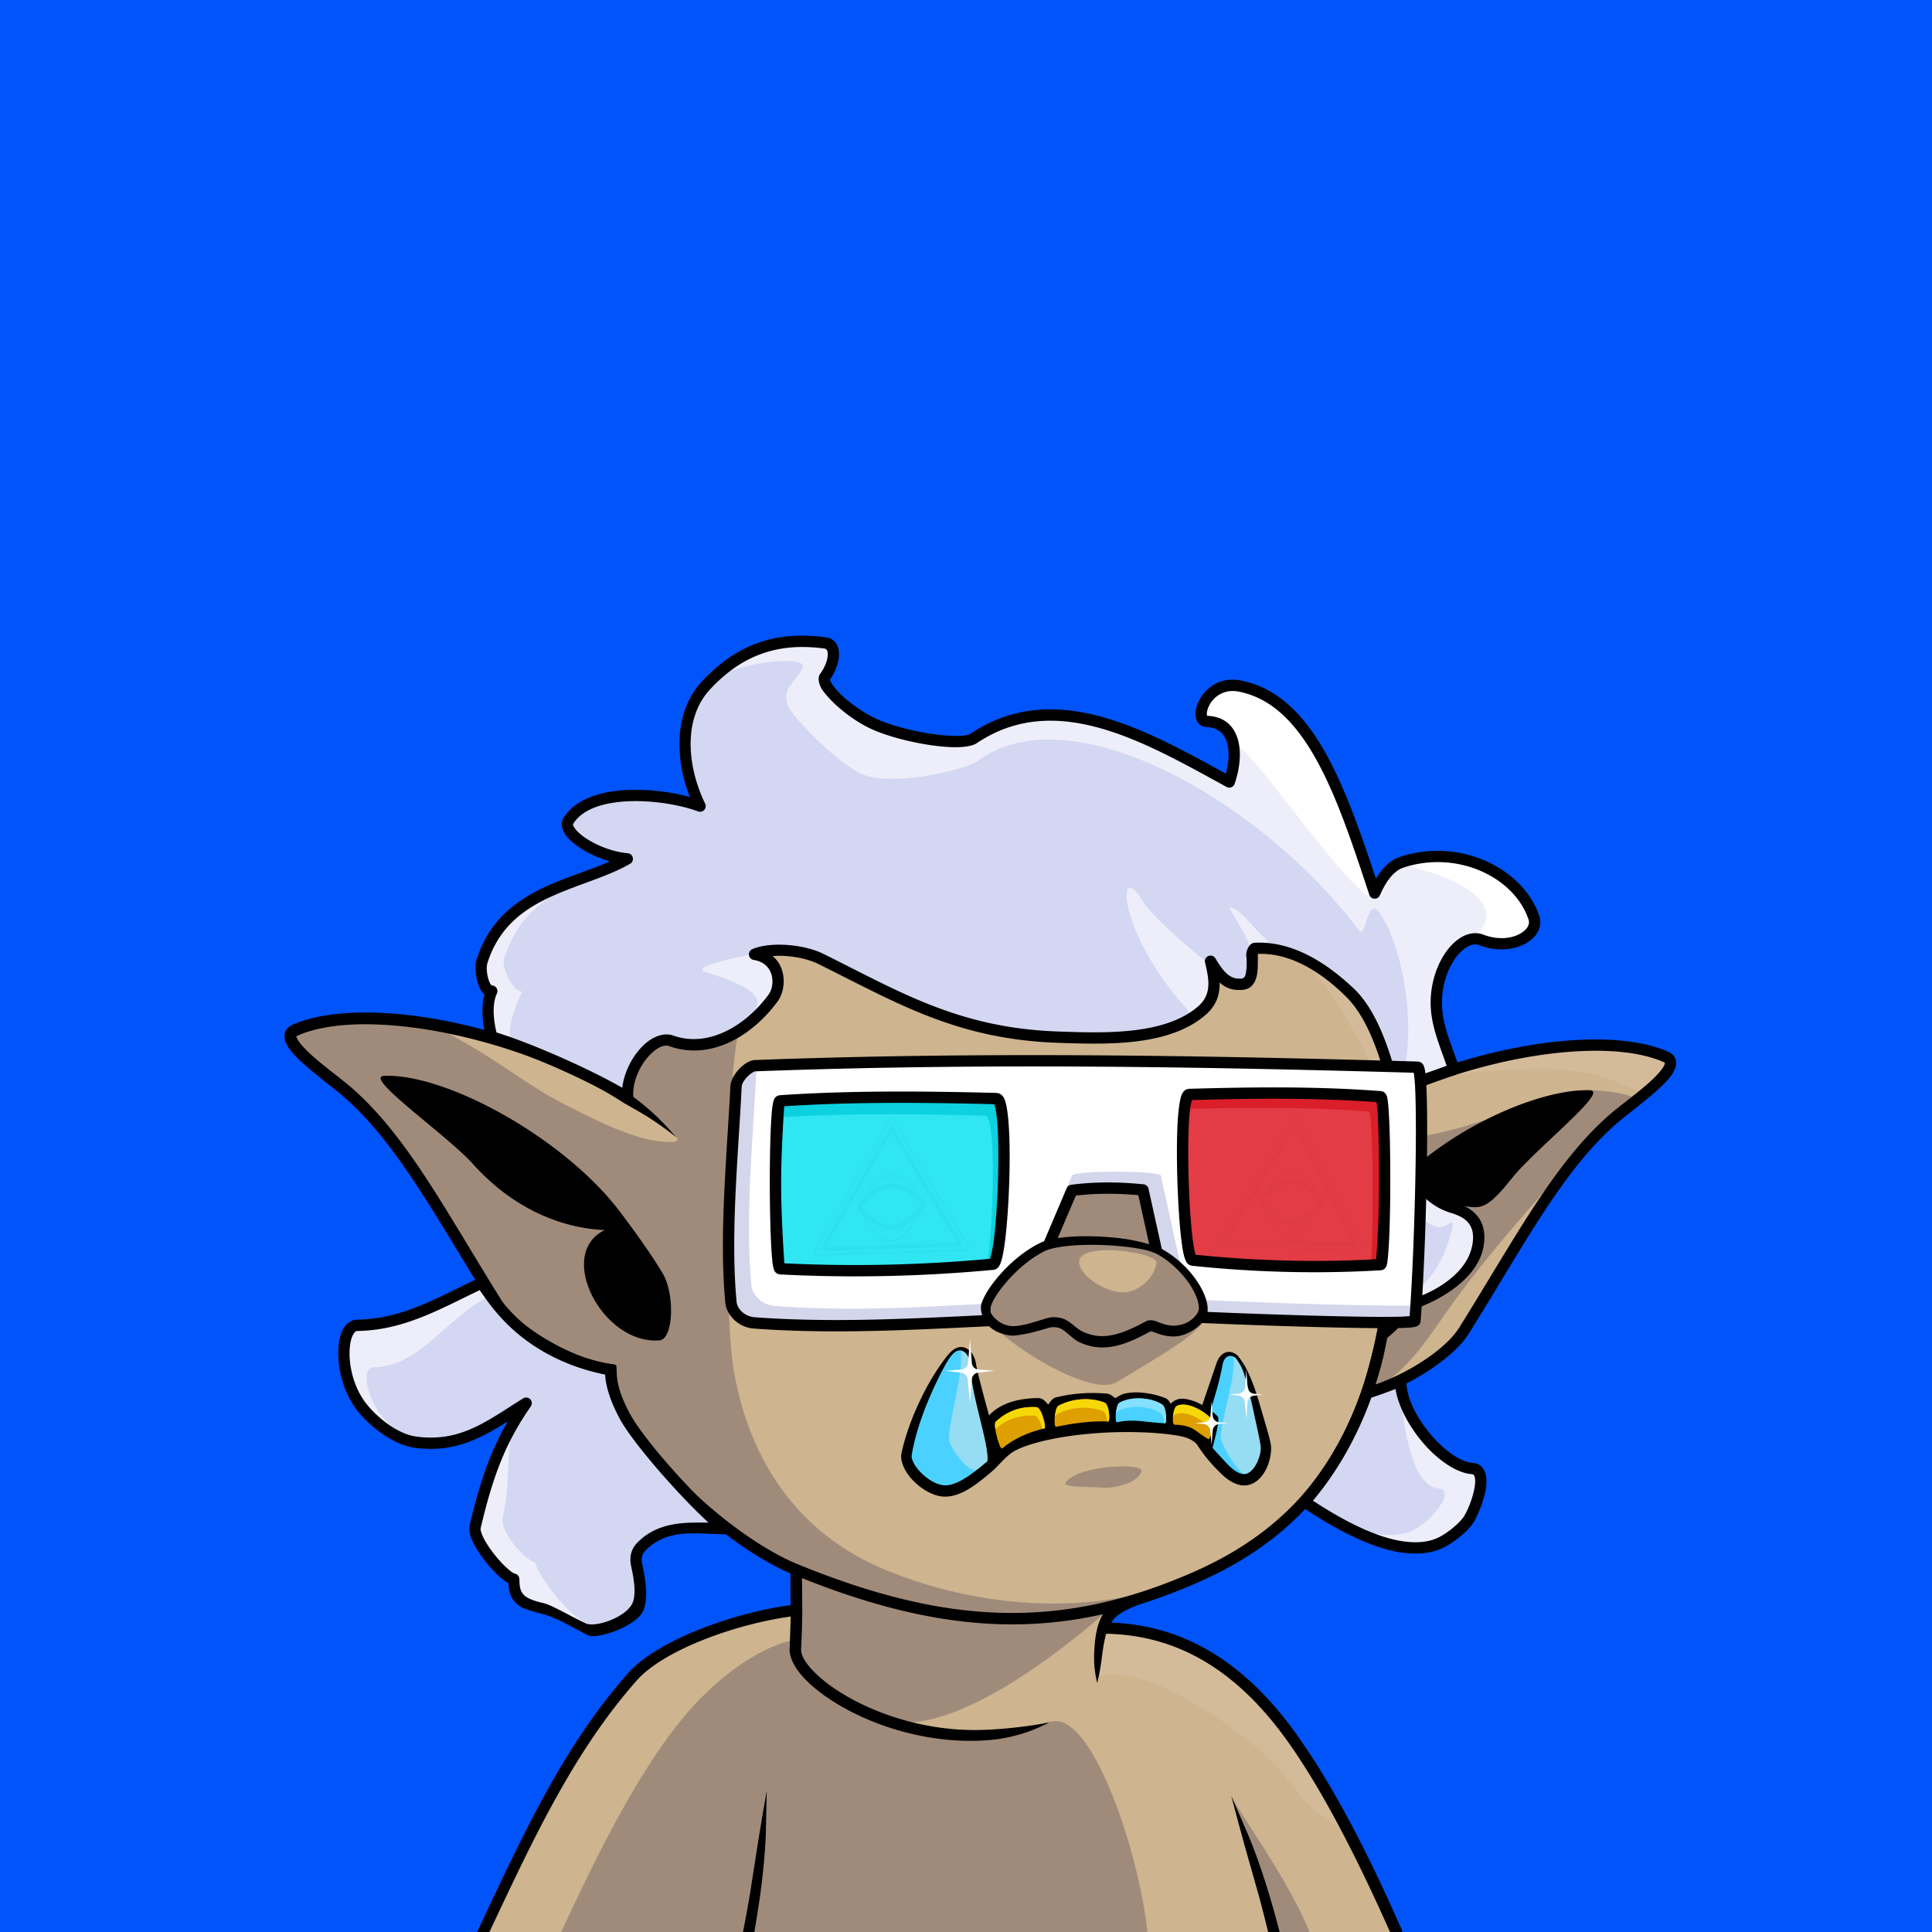 <svg xmlns="http://www.w3.org/2000/svg" viewBox="0 0 2048 2048"><rect width="100%" height="100%" fill="#0054fa"/><g><path d="M664.25 1163.954l.12-8.52c.8-178.728 128.36-299.391 281.77-312.65 261.879-22.635 506.601 68.68 531.1 307.08l.76 8c103.833-46.91 227.811-63.93 287.686-37.61 22.147 9.74-33.629 47.01-54.284 64.78-58.889 50.65-100.057 130.4-159.538 225.58-16.432 26.29-64.94 55.98-103.185 66.12-33.983 99.12-96.476 158.29-182.401 195.73-20.435 8.9-40.483 16.44-60.333 22.6-21.982 8.47-33.677 16.19-35.954 30.73 65.587.63 135.027 26.53 198.6 114.89 41.749 58.02 79.428 133.63 111.807 207.32H512.26c51.49-109.62 90.59-193.75 158.05-270.42 30.35-34.5 112.98-63.8 173.85-70.81l-.28-42.88c-77.35-31.62-192.24-139.97-195.96-206.06-.07-1.24-.07-3.25 0-5.95-39.29-3.74-101.98-39.04-121.07-69.58-59.48-95.17-100.65-174.92-159.54-225.57-20.65-17.77-76.43-55.04-54.28-64.78 72.79-32 240.32.05 351.22 72z" fill="#ceb48f"/><path d="M1339.601 919.447c134.666 83.519 147.647 264.478 138.178 252.824-17.558-21.602-69.783-172.432-182.619-221.684-73.261-31.98-140.617-53.551-132.157-96.243 1.407-7.073 108.658 22.968 176.598 65.104zm171.389 225.152c92.045-35.298 204.328-53.607 259.807-22.537 8.18 4.581-14.491 36.79-29.671 34.271-31.586-5.244-53.031-42.345-230.136-11.735zm-340.171 581.63c1.645-7.552 85.513 1.804 146.382 57.832 69.208 63.692 116.474 160.354 109.435 156.547-62.753-33.993-46.047-52.918-112.495-102.58-122.765-91.764-152.599-52.399-151.085-64.312.635-5.006 4.221-31.282 7.763-47.487z" fill="#fff" fill-opacity=".1"/><path d="M716.59 1205.4c-7.392-8.79-15.342-17.33-24.25-25.47-6.429-5.88-13.231-11.49-20.441-16.84l-1.608-1.18.081-6.45c.784-175.291 125.818-293.694 276.28-306.699 74.288-6.421 147.238-3.646 214.048 9.158-46.71-7.553-95.59-9.226-144.43-5.007-135.032 11.664-225.18 116.514-239.482 285.818-5.233 61.94-9.551 253.77 1.276 315.37 11.095 63.12 44.916 157.73 151.538 206.06 53.529 24.26 155.348 53.39 263.398 32.48-.36.1-15.6 11.34-15.45 11.31 0 0-149.41 138.84-235.221 120.5 51.737 16.44 115.461 21.24 170.521 1.08 43.97-16.11 95.76 141.88 103.36 222.47H594.838c27.912-59.41 72.782-156.39 125.001-221.88 44.124-55.33 95.768-84.42 123.644-87.63-.026-.09-.034-63.24-.055-81.28-45.307-19.37-102.749-64.46-142.634-111.29-26.535-31.16-45.451-62.96-46.883-88.42l-.432-9.33c-.01-1.99-4.887-2.25-4.985-2.26h-.011c-18.557-1.79-42.488-10.98-64.275-23.26-22.529-12.7-42.835-28.67-52.146-43.6-39.189-62.82-70.441-118.93-104.044-164.44-17.717-23.99-36.1-45.06-56.574-62.69-10.3-8.86-29.381-22.6-43.081-35.32-3.766-3.5-7.109-6.91-9.682-10.11-1.731-2.15-3.1-4.16-3.887-6.02a7.68 7.68 0 0 1-.423-1.25c-.053-.23-.239-.43-.129-.6.243-.39.75-.57 1.346-.83 35.917-15.82 95.36-15.34 159.448-2.25 49.412 25.83 82.14 53.67 119.802 73.2 45.949 23.82 85.53 42.72 117.572 41.82 1.94-.06 4.621-.44 5.676-2.13.543-.87-1.495-3.03-1.496-3.03zm627.69 842.6c-3.15-13.2-6.34-25.6-9.72-38.08l-8.96-31.63-6.01-21.13-7.23-26.56-7.06-26.68c7.08 16.07 61.11 89.31 82.79 144.08h-43.81zm345.47-845.52c-54.99 64.46-110.62 122.25-161 194.9-21.98 31.69-46.91 66.71-78.59 76.73 17.41-67.03 32.04-203.75 31.87-273.34 17.25 21.55 169.61-44.7 200.43-45.15 15.99-.23 59.29 4.78 49.25 13.1l-41.96 33.76z" fill="#4c4157" fill-opacity=".35"/><path d="M1473.48 2048c-31.36-70.61-69.82-148.31-109.76-203.82-61.23-85.08-127.9-111.06-191.16-112.35-1.75 6.25-2.99 13.39-4.03 20.96l-1.27 9.63-1 6.46c-.37 2.2-.78 4.3-1.23 6.49-.63 2.99-1.33 5.75-1.98 8.7-.54-2.54-1.12-4.92-1.56-7.52-.65-3.79-1.14-7.5-1.43-11.33-.29-3.85-.28-7.65-.21-11.4.1-6.04.61-11.84 1.34-17.25 1.19-8.94 3.33-16.76 6.44-22.7.51-.97 1.05-1.88 1.62-2.75-100.32 22.51-198.598 9.82-319.09-38.22l.313 34.25c-.105 12.79-.504 25.53-1.236 41.16-.295 6.31 4.324 13.83 11.93 22.01 18.966 20.4 56.914 42.72 103.326 54.73 16.688 4.32 34.469 7.27 52.877 8.4 11.69.71 23.61.55 35.71-.2 5.91-.36 11.84-.85 17.84-1.45 5.95-.6 11.88-1.26 17.92-2.1 7.99-1.12 15.91-2.32 24.01-4.17-6.74 3.46-13.33 6.58-20.23 9.18-4.7 1.77-9.42 3.21-14.18 4.52-4.84 1.33-9.67 2.45-14.54 3.34-3.28.6-6.57 1.06-9.86 1.43-12.58 1.43-25.07 1.63-37.29 1.08-19.229-.88-37.816-3.91-55.253-8.34-49.182-12.5-89.212-36.5-109.288-58.09-10.457-11.25-15.564-22.24-15.145-30.92l1.188-34.16c-58.719 8.08-134.861 35.49-163.445 67.98-65.324 74.25-106.729 161.58-155.993 266.45h-12.972c51.774-110.2 92.14-197.3 159.955-274.38 30.174-34.29 110.673-63.91 172.324-72.14l-.216-33.59c-46.569-20.16-105.394-66.22-146.247-114.19-28.554-33.53-48.187-68.13-49.728-95.53-.017-.29-.03-.63-.04-1-19.037-2.93-42.322-11.96-63.642-23.92-24.563-13.77-46.446-31.45-56.617-47.68-32.852-52.48-60.121-100.25-87.863-141.03-22.174-32.6-44.621-60.69-70.596-83-14.586-12.54-46.173-34.73-56.936-50.45-3.947-5.76-5.309-11.12-4.392-15.31.842-3.86 3.342-7.34 8.615-9.66 47.079-20.66 133.03-15.67 218.378 10.04 36.991 11.15 74.084 25.77 107.43 44.28 7.556 4.08 14.942 8.32 22.121 12.73 1.868-180.935 131.512-302.905 287.231-316.364 265.331-22.933 512.591 70.755 537.561 312.204 60.98-26.46 128.04-42.78 184.9-46.39 40.2-2.55 75.37 1.31 100.02 12.15 4.61 2.02 7.04 4.99 8.09 8.25 1.36 4.18.31 9.58-3.54 15.45-10.33 15.76-42.56 38.4-57.34 51.11-58.5 50.32-99.27 129.66-158.36 224.21-16.57 26.52-64.49 56.61-103.57 67.87-34.79 99.22-98.12 158.58-184.71 196.3-20.64 9-40.88 16.61-60.93 22.84-8.16 3.16-14.83 6.19-20.01 9.57-4.35 2.84-7.56 5.91-9.58 9.63 64.74 2.66 132.85 30.37 195.31 117.18 41.97 58.33 79.88 134.32 112.43 208.41a5.95 5.95 0 0 1 .5 2.41h-12.91zm-1.46-889.61l-.75-7.91c-24.17-235.178-266.28-324.047-524.618-301.719-150.462 13.005-275.496 131.408-276.28 306.699l-.081 6.45 1.608 1.18c7.21 5.35 14.012 10.96 20.441 16.84 8.908 8.14 16.858 16.68 24.251 25.47-8.794-7.2-18.26-13.79-28.23-20.36-7.111-4.69-26.405-15.42-27.379-16.05-9.849-6.39-20.15-12.46-30.794-18.2-32.965-17.26-68.812-31.95-104.928-42.66-82.063-24.34-164.486-30.24-209.672-10.34-.596.26-1.103.44-1.346.83-.11.17.076.37.129.6a7.68 7.68 0 0 0 .423 1.25c.787 1.86 2.156 3.87 3.887 6.02 2.573 3.2 5.916 6.61 9.682 10.11 13.7 12.72 32.781 26.46 43.081 35.32 20.474 17.63 38.857 38.7 56.574 62.69 33.603 45.51 64.855 101.62 104.044 164.44 9.311 14.93 29.617 30.9 52.146 43.6 21.787 12.28 45.718 21.47 64.275 23.26h.011c.098.01 4.975.27 4.985 2.26.009 1.9.386 8.51.432 9.33 1.432 25.46 20.348 57.26 46.883 88.42 40.688 47.78 99.648 93.74 145.356 112.42 160.39 65.58 280.22 68.54 417.73 8.62 122.31-53.29 196.03-151.54 206.8-348.45 2.87-52.35 6-106.92 1.34-160.12zm-1064.783-17.94c66-2.67 191.943 66.49 250.961 145.34 14.558 19.45 30.905 41.84 44.229 63.95 12.896 21.4 11.905 69.97-3.528 71.12-60.576 4.53-110.059-92.04-57.849-116.91-48.187-2.24-98.222-24.04-139.601-69.96-28.326-31.44-117.065-92.62-94.212-93.54zm1063.353 277.7c-3.52 17.46-7.71 33.93-12.56 49.47 34.72-11.89 74.42-37.28 88.74-60.19 59.87-95.79 101.44-175.97 160.72-226.94 14.13-12.17 45.24-33.52 55.12-48.59.77-1.19 1.4-2.3 1.8-3.37.26-.68.54-1.27.37-1.81-.17-.51-.8-.66-1.51-.97-23.26-10.22-56.49-13.56-94.43-11.15-56.76 3.6-123.89 20.18-184.51 47 2.33 29.25 2.42 58.87 1.56 88.29 59.15-58.63 150.93-96.37 199.72-94.13 20.18.93-58.17 62.1-83.18 93.54-36.53 45.92-34.73 25.5-77.28 27.74 35.01 18.89-8.28 103.49-54.56 141.11zM787.582 2048c2.866-14.28 5.304-27.7 7.576-41.28l5.053-32.49 3.362-21.7 4.51-27.16 4.718-27.18-1.028 47.31c-.515 11.17-1.291 21.54-2.234 31.47-2.35 24.76-5.708 46.68-9.915 71.03h-12.042zm556.698 0c-3.15-13.2-6.34-25.6-9.72-38.08l-8.96-31.63-6.01-21.13-7.23-26.56-7.06-26.68 18.81 43.43c4.2 10.37 7.82 20.11 11.1 29.53 8.48 24.28 14.7 46.24 21.28 71.12h-12.21z"/></g><g><path d="M1478.28 1155.77c6.12 74.06 24.85 113.01 61.66 124.28 15.3 4.69 31.21 13.74 26.82 40.05-6.09 36.52-77.64 71.43-96.79 63.86-1.86 11.17-5.97 37.21-8.54 48.55 17.88-85.65 21.69-179.52 16.85-276.74zm0 0c-19.04-77.13-64.18-154.78-148.14-150.44-8.21.43 5.21 37.06-14.09 38.03-11.66.58-20.37-3.11-32.81-24.41 5.13 21.17 7.06 38.39-9.52 52.61-37.42 32.1-103.04 29.54-151.86 27.88-106.8-3.62-169.92-42.46-251.63-82.9-19.867-9.83-53.039-12.4-70.36-4.9 27.607 4.34 29.228 33.31 19.497 46.49-25.979 35.18-67.593 59.46-107.656 45.27-19.912-7.04-48.587 28.75-46.386 60.1-32.989-20.73-104.473-52.7-144.007-64.27-4.455-16.71-5.966-35.87-.025-48.62-7.99 1.95-13.539-21.32-10.288-31.63 24.327-77.197 104.734-80.028 153.94-108.548-32.761-2.758-70.636-27.58-62.229-40.627 24.124-37.443 105.129-28.177 139.347-15.303-21.138-43.85-23.294-96.331 6.487-128.12 32.55-34.745 71.142-52.45 126.341-44.801 11.848 1.642 11.084 20.046-.621 36.206-4.776 6.594 16.853 31.103 46.826 47.036 30.454 16.188 97.534 27.011 110.944 18.011 87.59-58.824 184.92-.937 271.05 46.082 10.45-30.636 6.49-62.934-23.45-64.134-15.63-.627-1.44-44.554 34.52-37.546 75.09 14.638 108.16 113.344 143.06 219.423 5.01-11.335 14.47-27.996 28.69-32.683 60.08-19.791 123.99 11.034 140.06 58.747 6.12 18.154-23.7 35.947-55.63 23.652-20.9-8.051-48 25.875-47.79 66.945.13 24.67 10.31 44.98 18.54 70.17l-62.81 22.28zm-28.6 323.38l35.12-14.67c.36 37.55 45.75 90.11 75.83 92.19 19.78 1.37 2.22 46.98-5.56 56.59-6.02 7.45-15.66 15.24-24.6 20.36-31.18 17.84-84.09 1.96-147.13-40.48 28.01-35.15 50.33-73.05 66.34-113.99zm11.75-46.64c-3.32 15.95-7.21 31.52-11.75 46.64 4.24-15.63 8.26-31.2 11.75-46.64zm-950.812-72.54c9.855 14.74 17.743 25.72 30.108 38.21 26.868 27.13 63.813 46.34 106.689 53.95-1.616 32.11 61.057 118.03 120.797 168.08-31.302-.63-66.18-7.88-90.886 17.17-7.624 7.73 4.514 51.38-4.587 65.82-15.804 25.09-52.673 21.93-59.314 19.67-26.83-9.13-52.468-20.4-59.227-25.3-9.522-6.91-9.072-15.56-9.669-23.6-11.384-2.44-44.135-41.61-40.825-55.59 12.375-52.25 25.422-90.03 54.04-130.95-38.527 23.79-67.952 47.99-117.225 41.33-22.249-3-45.55-22.5-57.094-37.26-25.368-32.44-23.423-86.35-4.629-86.61 49.819-.7 88.797-24.75 131.822-44.92z" fill="#edeefa"/><path d="M1419.12 840.701l37.74 111.696c-26.18-.997-147.32-186.013-149.03-160.097-2.04-15.431-10.64-26.786-28.12-27.515l-6.2-6.07c-1.89-11.946 12.89-36.888 40.65-31.479 48.65 9.484 79.66 54.259 104.96 113.465zm144.08 154.497c-.67-.515-1.33-1.041-1.99-1.578 40.03-30.085-8.1-64.688-80.15-77.502 1.55-.863 3.17-1.586 4.85-2.142 60.08-19.791 123.99 11.034 140.06 58.747 6.12 18.154-23.7 35.947-55.63 23.652-2.32-.893-4.71-1.27-7.14-1.177z" fill="#fff"/><path d="M1478.28 1155.77c6.12 74.06 7.73 133.75 44.65 144.64 11.22 3.31 21.73-16.71 14.79 8.42-18.99 68.76-67.62 74.34-67.75 75.13-1.86 11.17-5.97 37.21-8.54 48.55 17.88-85.65 21.69-179.52 16.85-276.74zm0 0c-16.51-66.85-49.83-134.35-113.87-144.74-19.82-3.21-47.59-49.559-60.57-49.15-3.53.111 27.18 38.23 23.39 58.37-1.93 10.24-.18 22.56-11.18 23.11-11.66.58-92.4-66.889-104.85-88.19-27.48-47.046-28.14 31.099 46.86 114.41 21.41 23.78-119.75 30.42-136.2 29.86-106.8-3.62-169.92-42.46-251.63-82.9-13.762-6.81-33.909-10.14-50.749-9.04-7.47.48-93.034 16.66-71.792 22.96 28.724 8.5 57.636 20.42 55.166 33.13-6.754 34.73-51.081 54-91.144 39.81-19.912-7.04-48.587 28.75-46.386 60.1-32.989-20.73-84.34-47.03-123.874-58.6-4.455-16.71 6.105-41.19 12.046-53.93-7.989 1.94-22.398-24.07-19.184-34.4 22.551-72.46 81.426-77.618 130.632-106.138-32.761-2.758-70.636-27.58-62.229-40.627 24.124-37.443 105.129-28.177 139.347-15.303-21.138-43.85-23.294-96.331 6.487-128.12 22.978-24.527 106.316-32.435 102.368-19.561-4.858 15.844-25.058 21.052-14.424 43.966 3.427 7.385 44.523 52.635 74.497 68.568 30.453 16.187 112.189-2.998 125.149-12.619 99.85-74.093 303.85 44.957 404.44 179.502 7.69 10.291 8.58-39.976 22.86-17.368 34.68 54.9 37.31 166.29 14.84 186.9zm-28.6 323.38l35.12-14.67c.36 37.55 10.27 111.33 40.35 113.41 19.78 1.37-10.7 39.91-33.21 46.77-9.17 2.79-45.56 10.92-108.6-31.52 28.01-35.15 50.33-73.05 66.34-113.99zm11.75-46.64c-3.32 15.95-7.21 31.52-11.75 46.64 4.24-15.63 8.26-31.2 11.75-46.64zm-942.636-58.46c8.676 21.21 84.553 77.01 128.621 78.08-1.616 32.11 61.057 118.03 120.797 168.08-31.302-.63-66.18-7.88-90.886 17.17-10.312 10.46 8.195 27.49 5.368 49.03-2.894 22.03-42.608 44.58-56.759 37.49-31.102-15.6-58.428-61.44-58.906-67.87-11.384-2.44-37.535-33.34-34.224-47.32 12.375-52.26-3.679-80.36 24.939-121.28-38.527 23.79-60.787 41.5-110.38 37.94-50.895-3.65-70.483-75.62-51.69-75.88 49.82-.69 80.095-55.26 123.12-75.44z" fill="#d4d7f2"/><path d="M879.736 720.454c.289.796 1.036 2.737 1.951 4.187 6.258 9.915 22.359 24.324 42.226 34.884 20.684 10.995 58.802 19.371 84.257 20.452 6.24.265 11.67.098 15.83-.642 2-.355 3.62-.763 4.69-1.482 45.41-30.492 93.32-30.917 141.06-17.443 44.16 12.464 88.18 36.937 129.75 59.701 3.12-11.784 3.87-23.4 1.24-32.66-2.72-9.567-9.46-16.198-21.34-16.674-8.19-.328-12.78-6.716-11.97-16.213 1.27-14.982 18.16-39.009 47.88-33.217 31.54 6.148 56.15 26.229 76.52 55.47 27.32 39.23 47.03 95.213 66.67 154.557 6.1-9.809 14.66-19.514 25.54-23.096 63.41-20.891 130.66 12.166 147.62 62.529 3.25 9.656-.64 19.427-9.8 26.399-11.59 8.824-32.19 13.044-53.67 4.764-6.39-2.455-13.31.87-19.58 6.96-11.37 11.08-20.18 31.56-20.06 54.36.12 24.04 10.22 43.79 18.24 68.34 1.01 3.09-.63 6.43-3.7 7.52l-58.43 20.72c3.1 33.84 8.95 59.91 18.32 78.94 9.21 18.71 21.84 30.34 38.72 35.5 10.58 3.24 21.22 8.58 27.1 18.65 3.98 6.81 5.93 15.84 3.88 28.12-7.91 47.41-83.17 74.33-97.91 70.69l-7.46 41.97-.02.1c-2.48 11.87-5.58 22.51-9.53 34.31 8.05-2.87 16.12-6.26 24.19-9.93 1.84-.77 4.48.16 6.15 1.25 1.67 1.1 2.68 2.96 2.7 4.95.21 21.22 15.99 47.36 34.45 65.43 11.88 11.63 24.86 20.08 35.8 20.84 11.29.78 15.84 10.7 14.38 24.36-1.66 15.53-10.64 35.74-15.69 41.98-6.45 7.97-16.73 16.33-26.29 21.8-13.54 7.75-30.82 9.86-51.1 6.39-28.66-4.91-64.3-22.31-102.98-48.36-1.39-.93-2.33-2.41-2.58-4.06-.26-1.66.13-3.39 1.23-4.65 29.77-34.16 49.76-71.08 64.61-111.71 6.28-17.2 10.77-37.37 12.95-45.25 15.52-56.02 21.14-186.17 16.73-274.54-9.16-36.76-22.12-76.96-45.2-99.89-20.76-20.62-54.79-47.11-93.67-45.57l-.18 13c-.12 12.72-3.76 24.5-16.91 25.16-8.42.42-15.71-.81-23.52-7.85.33 13.08-3.41 24.5-15.2 34.62-15.73 13.49-36.16 21.27-58.35 25.5-32.1 6.11-67.93 4.83-97.63 3.82-107.76-3.65-171.627-42.72-254.081-83.52-13.182-6.53-32.665-9.72-48.58-8.47 15.183 12.56 14.218 36.04 5.205 48.24-27.79 37.63-71.631 62.54-114.486 47.37-6.139-2.17-13.071 1.7-19.416 7.76-11.205 10.71-20.18 29.19-18.982 46.26a5.99 5.99 0 0 1-2.901 5.56c-1.937 1.16-4.363 1.14-6.276-.06-32.643-20.51-103.38-52.14-142.5-63.59-2.013-.59-3.572-2.18-4.113-4.21-4.16-15.61-5.684-33.19-1.905-46.6-1.379-1.11-2.665-2.6-3.803-4.47-4.909-8.03-7.211-24.03-4.53-32.54 12.752-40.458 40.079-61.543 70.788-76.137 23.343-11.094 48.682-18.279 70.42-27.99-18.749-5.307-36.396-15.607-44.773-25.309-6.598-7.64-7.809-15.338-4.045-21.179 10.52-16.328 30.748-24.928 53.879-27.968 26.989-3.548 57.843.303 79.748 6.212-16.917-43.348-15.733-91.986 12.872-122.519 33.891-36.176 74.073-54.606 131.544-46.642 7.523 1.042 12.077 6.118 13.363 13.745 1.375 8.153-1.64 20.053-9.342 31.071zm597.094 659.456c12.17 3.26 76.86-17.93 84.01-60.8 1.46-8.76.43-15.25-2.4-20.1-4.32-7.4-12.47-10.84-20.26-13.22-19.93-6.11-35.08-19.58-45.96-41.68-2.18-4.42-4.18-9.19-6.02-14.32.03 62.23.62 93.14-9.37 150.12zm-23.2 101.66c-13.79 38.29-34.32 76.5-61.86 109.21 34.81 22.82 66.56 38.15 92.61 42.61 17.09 2.92 31.7 1.55 43.11-4.98 8.33-4.76 17.31-11.99 22.92-18.93 4.28-5.29 11.68-22.53 13.09-35.7.32-3.04.34-5.83-.24-8.11-.41-1.63-1.24-2.89-3.04-3.01-13.12-.91-29.11-10.28-43.37-24.24-18.31-17.92-34.04-44.01-37.58-66.08-8.44 3.36-16.98 6.46-25.64 9.23zm-932.641-436.95c1.88-.09 3.723.7 4.944 2.19a6 6 0 0 1 .798 6.34c-5.064 10.86-3.905 26.82-.432 41.31 37.122 11.4 98.384 38.49 133.334 58.63 2.045-17.21 11.226-34.3 22.37-44.95 10.126-9.67 21.912-13.86 31.71-10.39 37.272 13.19 76.659-10.46 100.828-43.18 7.751-10.5 6.385-33.54-15.604-37-2.638-.42-4.684-2.53-5.02-5.18s1.119-5.2 3.57-6.26c18.559-8.029 54.117-5.5 75.404 5.03 80.967 40.07 143.349 78.7 249.169 82.29 28.89.98 63.74 2.33 94.98-3.62 20.03-3.82 38.57-10.63 52.77-22.82 14.65-12.57 12.13-27.93 7.6-46.64-.7-2.9.82-5.87 3.58-6.98a6 6 0 0 1 7.43 2.54c10.57 18.09 17.43 21.93 27.33 21.44 3.48-.18 4.42-3.02 4.97-6.11 1.01-5.67 1.01-12.6.41-17.76-.62-5.31 3.01-13.865 8.7-14.159 43.66-2.26 80.79 25.679 104.54 47.869 24.96 23.33 37.91 63.8 48.06 100.72l51.09-18.12c-8.01-23.34-16.85-43-16.97-66.46-.14-26.49 10.47-50.15 23.69-63.02 10.15-9.871 21.92-13.537 32.26-9.554 16.83 6.481 33.02 3.792 42.09-3.118 4.63-3.519 7.34-8.147 5.7-13.02-15.18-45.062-75.76-73.655-132.5-54.963-12.64 4.165-20.63 19.335-25.08 29.409-1 2.271-3.3 3.689-5.78 3.568a6.01 6.01 0 0 1-5.41-4.118c-20.74-63.036-40.72-123.487-69.54-164.859-18.42-26.456-40.43-44.987-68.97-50.549-17.81-3.473-29.21 8.098-32.65 18.101-.78 2.283-1.17 4.453-.97 6.26.07.586-.08 1.277.49 1.3 18.06.723 28.27 10.842 32.4 25.383 3.71 13.05 2.14 30.099-3.51 46.683a5.99 5.99 0 0 1-3.5 3.655c-1.65.642-3.5.523-5.05-.325-42.68-23.298-88.1-49.346-133.73-62.225-44.36-12.518-88.92-12.475-131.11 15.857-4.63 3.111-14.76 4.702-27.71 4.152-27.023-1.148-67.439-10.178-89.39-21.846-22.097-11.746-39.335-28.341-46.74-39.075-2.526-3.661-5.678-11.879-2.129-16.778 5.029-6.944 7.855-14.313 8.004-20.18.083-3.296-.487-6.167-3.347-6.564-52.927-7.334-89.929 9.645-121.14 42.96-28.214 30.117-25.486 79.869-5.46 121.412a6 6 0 0 1-7.517 8.221c-19.869-7.474-56.038-13.681-86.836-9.633-19.304 2.537-36.576 8.944-45.356 22.571-.844 1.31.137 2.767 1.227 4.449 3.493 5.393 11.046 11.05 20.264 15.879 10.776 5.643 23.868 10.032 36.198 11.07a6 6 0 0 1 2.506 11.17c-24.732 14.335-57.287 22.254-86.733 36.248-27.878 13.25-52.918 32.177-64.494 68.909-1.623 5.15-.407 14.16 2.1 20.21.55 1.33 1.684 2.97 2.162 3.63zm-5.384 312.01c9.623 14.4 17.31 25.14 29.384 37.33 26.052 26.3 61.901 44.88 103.475 52.27a6 6 0 0 1 4.943 6.21c-.606 12.03 4.502 27.99 14.164 45.9 15.177 28.12 68.589 88.01 103.763 117.48 1.951 1.63 2.658 4.32 1.765 6.71-.894 2.38-3.195 3.94-5.74 3.89-29.577-.6-59.812-6.45-83.158 17.22-3.732 3.79-4.387 8.29-3.634 13.09.678 4.32 8.145 32.74 1.717 49.68-6.716 17.7-49.625 31.67-58.899 27.08-15.028-7.42-32.068-18.21-46.821-22.16-13.899-3.72-21.762-5.91-25.89-8.9-9.955-7.23-11.228-15.86-11.866-24.35-1.809-.96-3.804-2.28-5.897-3.94-7.608-6.03-17.292-16.79-24.518-27.5-4.269-6.32-7.676-12.64-9.441-17.98-1.499-4.54-1.821-8.56-1.086-11.66 10.25-43.28 20.996-76.77 40.373-110.2-29.937 18.72-57.68 33.43-98.523 27.91-23.722-3.2-48.708-23.78-61.017-39.52-19.051-24.35-23.545-60.05-17.731-79.34 3.254-10.8 9.847-16.85 17.744-16.96 48.92-.68 87.11-24.54 129.359-44.35a6 6 0 0 1 7.534 2.09zm-7.084 10.97c-41.992 20.03-80.721 42.61-129.642 43.28-1.792.03-3.049 1.38-4.158 3.17-1.946 3.13-3.152 7.58-3.761 12.79-2.038 17.44 2.993 42.81 17.192 60.96 10.779 13.79 32.395 32.21 53.17 35.02 47.684 6.44 75.986-17.47 113.27-40.49 2.421-1.5 5.56-1.08 7.514.98a6 6 0 0 1 .554 7.56c-28.163 40.27-40.939 77.47-53.117 128.9-.326 1.37.139 3.11.804 5.12 1.479 4.48 4.413 9.74 7.992 15.04 5.607 8.31 12.822 16.67 19.109 22.33 3.379 3.04 6.237 5.39 8.335 5.84 2.606.55 4.532 2.76 4.729 5.42.48 6.47-.443 13.64 7.21 19.19 3.313 2.41 10.11 4.72 18.657 6.74 8.61 2.03 27.402 13.32 44.421 21.35 10.368 4.89 43.223-6.48 49.727-21.67 5.337-12.47-1.144-36.27-1.814-40.54-1.353-8.61.244-16.58 6.944-23.37 21.606-21.91 49.427-21.53 75.417-21.16-30.272-27.56-80.169-84.28-94.063-110.02-9.601-17.79-14.872-34-15.568-46.93-42.081-8.41-78.331-27.8-104.98-54.71-11.426-11.54-19.13-21.81-27.942-34.8z"/></g><g><path d="M1047.874 1399.879c-82.236 3.92-164.663 8.56-248.149 2.47-15.156-1.11-24.021-13.04-24.824-21.39-6.819-70.9 1.64-155.74 5.302-228.79.537-10.71 14.124-22.27 19.806-22.48 237.625-8.91 468.875-5.06 702.915 1.59 7.07.2 3.83 178.03-2.98 268.8-.31 4.21-130.51.43-221.95-3.47 1.54-3.55 2.03-7.06 1.46-10.63l-4.12.12c-.01-.04-.01-.07-.01-.11-.96-17.87-19.71-43.88-44.56-58.39-1.48-.86-3.18-1.68-5.07-2.46l-14.11-63.76c-26.11-2.65-51.28-2.67-75.31.47l-24.53 57.58c-2.58.74-4.86 1.57-6.78 2.5-27.85 13.56-53.41 44.04-58.98 59.78-1.23 3.45-.85 7.3.73 11.01l-3.1.09c.72 2.04 2.17 4.43 4.26 7.07z" fill="#fff"/><path d="M1047.874 1399.879c-82.236 3.92-164.663 8.56-248.149 2.47-15.156-1.11-24.021-13.04-24.824-21.39-6.819-70.9 1.64-155.74 5.302-228.79.537-10.71 14.124-22.27 19.806-22.48l2.801-.1c-.551 1.53-.896 3.08-.973 4.61-3.662 73.06-12.122 157.9-5.303 228.8.803 8.35 9.669 20.28 24.825 21.38 81.548 5.95 147.875 1.5 224.525-2.39-1.11 3.38-.71 7.11.83 10.73l-3.1.09c.72 2.04 2.17 4.43 4.26 7.07zm57.34-78.06l31.01-75.49c2.39-5.9 93.05-5.51 94.27-.16l21.65 98.03c-6.27-6.27-13.52-12.01-21.38-16.6-1.48-.86-3.18-1.68-5.07-2.46l-14.11-63.76c-26.11-2.65-51.28-2.67-75.31.47l-24.53 57.58c-2.47.71-4.66 1.5-6.53 2.39zm168.69 56.23c71.04 3.24 181.73 6.68 227.16 5.87l-1.12 16.16c-.31 4.21-130.51.43-221.95-3.47 1.54-3.55 2.03-7.06 1.46-10.63l-4.12.12c-.01-.04-.01-.07-.01-.11-.14-2.5-.62-5.17-1.42-7.94z" fill="#d4d6ec"/><path d="M1057.309 1166.995c14.09.35 7.04 174.55-3.84 175.57-75.45 7.04-151.121 8.74-225.777 4.8-6.003-.31-6.684-177.49-.03-177.94 75.711-5.14 152.381-4.36 229.647-2.43z" fill="#30e6f3"/><path d="M824.796 1184.445c.731-9.27 1.682-14.94 2.866-15.02 75.711-5.14 152.381-4.36 229.647-2.43 14.09.35 7.04 174.55-3.84 175.57l-7.34.67c7.39-42.43 10.09-160.3-1.5-160.59-73.925-1.84-147.311-2.64-219.833 1.8z" fill="#0dd1df"/><path d="M1260.54 1160.172c-12.459.35-6.225 174.55 3.395 175.57 66.714 7.04 133.623 8.74 199.635 4.8 5.308-.31 5.91-177.49.027-177.94-66.944-5.14-134.737-4.36-203.056-2.43z" fill="#e33c46"/><path d="M1453.28 1341.112c2.932-42.89 2.476-162.49-2.356-162.86-64.453-4.95-129.691-4.41-195.423-2.64 1.123-9.53 2.768-15.38 5.04-15.44 68.319-1.93 136.112-2.71 203.056 2.43 5.884.45 5.281 177.63-.027 177.94l-10.29.57z" fill="#da1f2a"/><path d="M1275.334 1386.099l4.12-.12c3.34 20.87-29.66 39.44-95.76 79.18-29.21 17.57-132.06-49.36-140.08-72.35l3.1-.09c-1.58-3.71-1.96-7.56-.73-11.01 5.57-15.74 31.13-46.22 58.98-59.78 7.32-3.56 22.32-57.46 36.9-58.29 20.69-1.18 43.86-3.6 63.28.01 11.17 2.08 19.72 60.52 25.62 63.95 24.85 14.51 43.6 40.52 44.56 58.39a.41.41 0 0 0 .01.11zm-131.39-48.31c.25 14.12 26.46 31.64 46.2 32.16 15.2.4 33.27-13.94 35.75-31.35 1.58-11.12-82.34-23-81.95-.81z" fill="#4c4157" fill-opacity=".35"/><path d="M941.992 1187.306a3.63 3.63 0 0 1 3.033-1.832c1.251-.041 2.408.588 3.034 1.643l79.117 133.602a3.42 3.42 0 0 1 .47 1.727c0 .6-.158 1.208-.469 1.759-.627 1.096-1.783 1.797-3.032 1.832l-158.19 5.059c-1.252.041-2.409-.588-3.036-1.643-.626-1.061-.626-2.384-.001-3.481l79.074-138.667zm1.517.827l-79.073 138.661c-.313.545-.312 1.21.001 1.737a1.69 1.69 0 0 0 1.517.827l158.19-5.059c.622-.018 1.2-.371 1.516-.922.31-.545.31-1.21-.001-1.737l-79.116-133.608c-.313-.528-.892-.839-1.517-.821s-1.204.371-1.517.922zm3.496 6.745l72.929 123.162c.423.704.419 1.59.003 2.321a2.43 2.43 0 0 1-2.02 1.227l-145.826 4.66c-.835.027-1.606-.39-2.024-1.093-.417-.709-.418-1.59 0-2.326l72.893-127.822c.417-.731 1.188-1.2 2.023-1.227a2.27 2.27 0 0 1 2.023 1.099zm-2.021 5.868l-68.849 120.732 137.735-4.404-68.885-116.329zm-32.456 84.237l-3.961-4.146c-.797-.856-.793-2.197.01-3.107l4.79-5.169c6.506-10.328 12.404-17.828 18.024-22.518 4.608-3.852 9.052-5.837 13.49-6.033s8.898 1.405 13.528 4.848c5.7 4.241 11.698 11.311 18.327 21.215 1.508 1.398 3.042 2.885 4.602 4.461.815.822.862 2.143.111 3.074-1.403 1.74-2.78 3.393-4.13 4.956-6.601 12.398-12.621 21.329-18.401 26.837-4.602 4.389-9.084 6.634-13.566 6.821s-9-1.686-13.688-5.674c-5.945-5.061-12.21-13.589-19.136-25.564zm58.697-19.71c-4.92-6.726-9.493-11.734-13.895-15.004-4.26-3.174-8.341-4.698-12.428-4.52s-8.164 2.065-12.411 5.614c-4.303 3.592-8.759 8.865-13.539 15.825 9.848-8.8 18.545-12.824 26.986-12.859 8.246-.036 16.388 3.745 25.286 10.945zm-53.833 24.398c5.492 8.868 10.565 15.389 15.436 19.541 4.294 3.654 8.401 5.442 12.506 5.271s8.173-2.297 12.394-6.32c4.653-4.438 9.456-11.14 14.602-20.116-9.531 9.864-17.942 14.938-26.422 15.391-8.762.458-17.825-4.013-28.516-13.766zm-3.927-10.521c12.741 13.489 22.589 20.162 32.343 19.646 9.733-.511 19.038-8.169 30.705-22.389-11.303-11.163-20.812-17.482-30.699-17.435-9.907.045-19.946 6.518-32.349 20.178zm456.825-96.473c.644-1.063 1.777-1.703 2.969-1.672 1.194.025 2.267.715 2.817 1.803l69.431 137.806a3.6 3.6 0 0 1 .371 1.752 3.7 3.7 0 0 1-.525 1.735c-.646 1.063-1.777 1.703-2.968 1.673l-150.875-3.289c-1.194-.025-2.268-.715-2.818-1.803-.549-1.094-.491-2.418.153-3.481l81.445-134.523zm1.408.907l-81.444 134.517c-.322.529-.351 1.194-.076 1.738.274.55.812.892 1.408.907l150.875 3.289c.593.015 1.159-.308 1.485-.842.32-.529.349-1.194.076-1.738l-69.431-137.812c-.275-.544-.812-.886-1.409-.902s-1.163.307-1.486.842zm3.03 6.931l64 127.036c.372.726.328 1.612-.1 2.321s-1.183 1.137-1.978 1.121l-139.082-3.035c-.796-.017-1.512-.475-1.879-1.2a2.42 2.42 0 0 1 .103-2.327l75.078-124.002c.43-.709 1.185-1.137 1.981-1.121a2.17 2.17 0 0 1 1.878 1.206zm-2.185 5.763l-70.913 117.124 131.365 2.864-60.452-119.989zm-34.639 82.542a164.57 164.57 0 0 1-3.589-4.356c-.721-.898-.658-2.239.147-3.107l4.791-4.918c6.653-9.987 12.602-17.177 18.162-21.571 4.559-3.61 8.879-5.361 13.114-5.323s8.411 1.875 12.669 5.563c5.241 4.543 10.64 11.931 16.515 22.187a149 149 0 0 1 4.185 4.705c.74.866.726 2.189-.03 3.08a184.47 184.47 0 0 1-4.153 4.739c-6.836 12.052-12.964 20.668-18.712 25.871-4.577 4.147-8.945 6.156-13.221 6.107s-8.497-2.161-12.784-6.398c-5.438-5.376-11.026-14.236-17.092-26.579zm56.772-16.617c-4.388-6.987-8.521-12.237-12.568-15.741-3.917-3.399-7.735-5.139-11.635-5.177s-7.866 1.634-12.068 4.96c-4.257 3.366-8.734 8.404-13.594 15.113 9.768-8.282 18.229-11.848 26.269-11.438 7.854.399 15.441 4.611 23.596 12.282zm-52.348 21.562c4.837 9.16 9.38 15.949 13.835 20.359 3.927 3.882 7.759 5.887 11.677 5.932s7.885-1.866 12.083-5.667c4.628-4.193 9.499-10.643 14.797-19.35-9.513 9.363-17.748 13.995-25.845 14-8.364-.005-16.798-4.955-26.547-15.274zm-3.274-10.731c11.537 14.165 20.62 21.359 29.931 21.358 9.292.002 18.492-7.166 30.233-20.773-10.27-11.762-19.046-18.584-28.464-19.059-9.437-.478-19.284 5.467-31.701 18.475z" fill-opacity=".02"/><path d="M1048.544 1405.859c-82.607 3.92-165.399 8.59-249.255 2.47-18.731-1.37-29.368-16.48-30.361-26.79-6.845-71.17 1.607-156.34 5.283-229.67.397-7.92 6.247-16.41 12.645-21.83 4.748-4.03 9.81-6.23 12.929-6.35 237.759-8.91 469.139-5.07 703.309 1.59l1.86.33 1.49.72 1.2.99 1.02 1.33c.67 1.11 1.48 3.39 2.01 6.84 4.59 29.92 1.41 182.92-4.75 265.04l-.35 1.65-.66 1.31-.88 1.07-1.14.89c-.89.55-3.36 1.39-7.38 1.75-24.91 2.22-138.04-1.19-219.42-4.67h-2.3c-1.45 1.64-3.15 3.22-5.08 4.7-5.58 4.29-13.59 8.75-22.2 9.37-3.99.28-7.99-.04-12.2-.95-3.54-.76-7.24-1.96-11.19-3.57-.73-.3-1.48-.53-2.19-.67-.53-.1-1.03-.3-1.41-.09-15.77 8.63-29.66 14.82-43.19 16.54-10.61 1.34-21 .01-31.79-4.89-6.34-2.9-12.47-9.75-18.02-13.37-1.16-.76-2.3-1.4-3.44-1.76-1.78-.56-3.63-.92-5.51-1-1.77-.07-3.56.09-5.33.59-9.97 2.79-19.03 5.59-27.44 6.99-4.8.8-9.73 1.69-13.76 1.25-8.46-.96-17.17-4.42-22.5-9.81zm231.59-15.17c70.16 2.98 162.2 5.86 201.07 5.12 5.18-.1 10.06-.43 13.09-.68 5.22-73.08 8.21-196.82 5.7-244.22-.3-5.56-.94-10.77-1.36-13.75-232.5-6.58-462.3-10.33-698.4-1.48-.447.02-.964.36-1.594.7-1.27.67-2.65 1.64-4.022 2.81-3.988 3.38-8.175 8.35-8.422 13.28-3.648 72.77-12.116 157.29-5.323 227.92.614 6.38 7.704 15.13 19.289 15.97 81.103 5.92 161.204 1.67 241.102-2.17-1.67-4.76-2-9.64-.49-13.53a30.67 30.67 0 0 1 .71-1.61c6.6-17.2 32.4-47.65 61.32-61.58 1.19-.57 2.51-1.11 3.94-1.61l24.01-56.36c.84-1.95 2.64-3.32 4.75-3.6 24.46-3.19 50.09-3.18 76.68-.49a6.01 6.01 0 0 1 5.26 4.68l14.14 63.87.99.54c14.08 7.99 26.32 19.54 34.78 31.38 7.41 10.38 12.16 21.3 12.78 30.11.07.95.06 1.9-.02 2.86a18.46 18.46 0 0 1 .02 1.84zm-229.83.85c1.17 2.33 2.96 4.58 5.1 6.59 4.26 3.99 10.15 6.99 16.68 7.54 4.35.37 9.28-.4 14.62-1.65 7.12-1.66 14.92-4.23 23.04-6.66 2.76-.83 5.56-1.15 8.32-1.08 2.74.06 5.45.54 8.06 1.31 1.96.58 3.94 1.57 5.93 2.84 5.21 3.3 10.57 8.95 16.5 11.58 8.96 3.99 17.55 5.01 26.33 3.89 12.43-1.59 25.19-7.33 39.71-15.19 1.66-.89 3.65-1.32 5.85-1.19 2.01.11 4.24.67 6.43 1.59 3.35 1.42 6.48 2.49 9.5 3.19 3.25.75 6.35 1.08 9.44.91 6.58-.36 12.26-2.67 16.57-5.86 5.25-3.88 8.68-8.91 8.49-13.12-.39-9.18-5.99-20.65-14.63-31.47-7.25-9.07-16.66-17.67-27.3-24.05-3.15-1.9-7.35-3.6-12.32-5.11-11.99-3.02-25.47-4.18-26.75-4.32-30.05-3.26-68.3-1.99-82.74 5.11-26.33 12.96-51.35 42.87-56.34 57.13-1.25 3.57-.7 7.16-.52 7.94.01.03.02.06.03.08zm167.89-72.52l-11.53-52.08c-22.87-2.07-44.99-2.05-66.22.44l-19.2 45.07c19.31-2.97 46.36-2.6 70.79.78.42.06 14.22 2.04 26.16 5.79zm-161.63-160.47l2.9.64 2.18 1.39c1.14.99 2.33 2.59 3.29 4.9 3.61 8.64 5.37 32.81 5.35 60.73-.02 40.84-3.44 89.87-8.17 108.16-1.12 4.31-2.5 7.27-3.72 8.76l-1.25 1.28-1.2.81-1.29.56-1.52.31c-75.74 7.07-151.704 8.78-226.648 4.82l-2.628-.73-2.098-1.74c-.749-.94-1.892-3.5-2.528-7.66-1.988-13-3.119-48.88-3.191-84.77-.072-35.92.922-71.85 3.029-84.9.684-4.25 1.93-6.84 2.766-7.81l2.101-1.65 2.428-.66c75.895-5.15 152.75-4.37 230.199-2.44zm-225.097 180.6c72.104 3.59 145.135 1.91 217.977-4.77.63-2.07 1.92-6.5 2.63-10.64 3.71-21.66 6.19-62.66 6.21-97.54.01-19.74-.75-37.5-2.58-48.58-.45-2.72-1.32-5.59-1.83-7.14-74.852-1.84-149.148-2.57-222.547 2.21-.713 10.03-3.354 49.51-3.286 83.3.067 33.62 2.69 72.81 3.426 83.16zm428.907-184.98c68.52-1.93 136.53-2.71 203.68 2.45l2.41.68 2.03 1.63 1.18 1.93c.24.55.5 1.28.73 2.2 2.8 11.15 3.85 68.28 3.16 114.93-.47 31.64-1.9 58.54-3.73 63.7l-.78 1.68-1.36 1.62-1.91 1.14-1.86.4c-66.34 3.96-133.58 2.26-200.62-4.82l-2.41-.72-2.22-1.71c-1.4-1.56-3.18-5.68-4.43-12.04-4.74-24.17-7.76-87.84-6.28-129.4.67-18.88 2.56-33.42 5.2-38.55l1.42-2.18 1.54-1.46 1.88-1.02 2.37-.46zm7.02 175.9c63.95 6.6 128.06 8.28 191.37 4.74.64-8.2 2.44-32.73 2.8-57 .63-42.77 0-94.6-2.35-109.52-64.56-4.73-129.91-4.03-195.75-2.2-.47 1.62-1.21 4.4-1.59 7.04-1.62 11.11-2.3 28.91-2.29 48.7.02 34.92 2.21 75.96 5.5 97.65.62 4.08 1.73 8.43 2.31 10.59z"/></g><g><path d="M1167.479 1576.919c-17.154-1.353-42.816.372-37.219-6.276 15.34-18.184 80.861-19.409 79.823-11.777-1.535 11.327-25.3 19.402-42.604 18.053zm109.605-76.041c-3.761 6.847-1.257 30.297-8.508 25.687-16.742-10.628-80.232-13.331-104.528-9.594-21.895 3.351-44.404 3.718-62.659 8.468-9.475 2.465-33.75 15.195-36.329 17.428-8.635 7.493-21.36-21.254-17.276-25.489 3.024-3.135 20.925-10.537 47.252-13.161 19.593-1.946 44.06-3.118 67.015-4.688 23.035-1.562 125.754-18.128 115.032 1.348z" fill="#4c4157" fill-opacity=".35"/><path d="M1307.178 1437.027c4.31 3.76 9.42 6.87 14.72 22.52 7.69 22.72 17.63 58.27 19.1 68.45.81 5.65-4.91 40.29-19.55 41.91-10.47 1.16-48.72-39.58-49.13-45.88-1.18-17.97 20.74-99.34 34.86-87zm-288.86-5.59c4.3 3.76 9.41 6.88 14.71 22.53 7.7 22.72 19.15 81.55 20.61 91.73.81 5.65-35.67 34.89-50.2 32.47-31.67-5.27-42.21-29.68-42.63-35.99-1.18-17.97 43.38-123.07 57.51-110.74z" fill="#4bd1ff"/><path d="M1307.178 1437.027c-.88-5.65 9.42 6.87 14.72 22.52 7.69 22.72 17.63 58.27 19.1 68.45.81 5.65-2.93 34.4-17.57 36.03-10.47 1.16-28.8-33.31-29.22-39.62-1.18-17.97 16.7-63.44 12.97-87.38zm-288.86-5.59c-.89-5.65 10.7-1.07 14.71 22.53 4.02 23.65 20.38 75.34 21.84 85.52.81 5.65-5.67 17.33-20.31 18.95-10.47 1.16-28.14-25.68-28.56-31.99-1.17-17.96 16.05-71.06 12.32-95.01z" fill="#96dcf3"/><path d="M1055.732 1555.729a9.1 9.1 0 0 1-1.41 1.58c-10.29 8.93-20.75 17.63-30.983 23.08-9.549 5.09-19.001 7.35-27.985 5.43-11.463-2.54-23.153-10.77-30.794-20.19-6.925-8.53-10.364-18.02-8.988-24.9 3.918-18.65 11.496-39.11 20.294-57.37 3.663-7.61 7.482-14.84 11.381-21.36 6.22-10.41 12.437-19.38 17.44-25.46 1.722-2.09 4.848-5.48 8.165-7.15 4.297-2.15 8.575-1.91 12.374.39 4.463 2.69 7.956 8.18 9.176 14.89 1.25 7.7 3.52 16.39 5.89 25.53 5.42 20.93 12.13 43.87 15.58 60.21.77 3.65 1.35 7.01 1.71 9.99 1.33-1.61 2.74-3.22 4.23-4.76 3.02-3.13 6.42-5.93 10.17-8.12 7.33-4.12 16.42-7.78 26.75-10.74 18.84-5.39 41.76-8.65 64.71-10.21 23.04-1.57 46.16-1.4 65.31.56 10.84 1.11 20.42 2.86 28.07 4.97 3.12.88 6.71 2.29 10.13 4.26.33-2.04.8-4.26 1.4-6.65 2.93-11.62 8.62-27.76 14.64-45.38l6.47-19.08c2.34-7.05 6.61-11.14 11.3-12.01 3.58-.66 7.25.51 10.85 3.48 1.41 1.17 6.44 8.56 8.46 12.26 2.91 5.31 5.75 11.71 8.46 18.9 3.06 8.09 5.84 17.24 8.62 27.03 3.63 12.82 7.63 24.93 9.72 35.02 1.77 8.53-.99 23.12-8.14 33.1-5.56 7.77-13.46 12.54-22.37 11.46-7.03-.89-14.06-4.97-20.59-11.12-10.92-10.29-19.69-20.76-26.92-32.13-1.54-1.88-3.58-3.39-5.72-4.64-3.03-1.78-6.33-2.94-9.12-3.59-7.21-1.72-16.23-2.87-26.39-3.71-18.6-1.54-40.99-1.74-63.33-.23-22.1 1.49-44.1 4.67-62.36 9.42-9.48 2.47-17.95 5.24-24.79 8.7-3.06 1.48-5.86 3.49-8.43 5.72-4.89 4.25-9.16 9.06-12.98 12.82zm-9.15-6.63c.09-.47.29-1.57.32-2.39.1-3.56-.53-8.44-1.59-14.23-2.98-16.33-9.56-39.21-13.69-60.31-1.873-9.55-3.107-18.73-3.676-26.75-.266-5.08-2.238-9.52-5.289-11.95-2.461-1.95-5.555-2.66-8.613-1.17-2.666 1.31-5.387 4.15-7.605 7.44-4.197 6.21-8.78 15.2-13.619 25.25-3.221 6.7-6.525 13.98-9.652 21.62-7.39 18.05-13.873 38.01-16.72 56.11-.363 2.2.485 4.72 1.779 7.4 1.895 3.93 5.028 7.98 8.804 11.68 5.873 5.76 13.375 10.66 20.879 12.27 6.404 1.41 13.062-.61 19.92-4.16 9.465-4.91 19.162-12.76 28.752-20.81zm270.21-98.09c-1.33-3.4-5.68-10.39-7.34-11.76-2.41-2-5.17-2.34-7.52-1.54-3 1.02-5.12 4.32-5.99 9.18-1.35 6.8-2.78 13.52-4.49 20-4.69 17.75-10.33 33.68-12.85 45.23-.77 3.51-1.27 6.56-1.35 9.06-.05 1.44-.11 2.6.38 3.34 6.1 9.32 13.03 16.14 21.88 25.77 5.84 6.35 11.91 11.51 18.32 12.27 2.71.34 5.12-.68 7.25-2.33 2.51-1.94 4.63-4.71 6.36-7.78 3.79-6.71 5.63-14.82 4.84-20.08-1.45-9.52-4.56-22.45-7.3-35.44-2.07-9.79-4.19-18.94-6.35-27.17-1.85-7.05-3.73-13.38-5.84-18.75z"/><path d="M1044.972 1504.452c12.9-17.26 34.55-22.18 55.4-22.43 5.02-.06 7.69 3.37 10.77 6.94 2.11-2.96 4.4-6.76 8.09-7.68 18.02-4.48 35.76-5.51 53.96-4.04 3.73.3 6 2.68 9.01 4.84 3.1-1.52 6.01-3.88 9.48-4.7 14.55-3.46 31.9.04 43.53 4.59 3.15 1.23 4.4 3.71 5.81 6.16 2.39-3 6.96-5.28 10.93-5.4 13.18-.4 30.16 9.73 38.77 18.58 2.86 2.93-2.92 23.95-6.14 36.47l-25.26-18.79-58.61-7.79-90.01 8.69-55.73 26.72-10-42.16z"/><path d="M1055.602 1506.982c12.89-11.81 26.74-16.25 43.04-15.36 5.66.3 10.57 22.02 8.66 22.48-16.65 4-32.31 10.65-45 21.3-2.49 2.1-10.12-25.29-6.7-28.42zm66.37-16.82c14.97-7.93 33.48-9.14 48.77-3.45 5.32 1.97 6.1 20.21 4.13 20.12-18.39-.82-37.61 1.94-55.36 5.66-3 .63-1.64-20.15 2.46-22.33zm125.41.24c11.6-6.08 32.42 7.86 36.51 13.64 3.59 5.06-1.13 22.56-2.84 21.59-14.57-8.23-15.37-14.83-36.13-15.41-3.06-.08-1.64-17.67 2.46-19.82z" fill="#de9f00"/><path d="M1055.072 1514.952c-.53-3.88-.5-7.03.53-7.97 12.89-11.81 26.74-16.25 43.04-15.36 5.66.3 10.57 22.02 8.66 22.48l-2.45.61c-1.58-6.3-4.64-13.85-7.96-14.03-15.78-.85-29.27 3.28-41.82 14.27zm62.99-12.39c.47-5.44 1.84-11.3 3.91-12.4 14.97-7.93 33.48-9.14 48.77-3.45 5.32 1.97 6.1 20.21 4.13 20.12-.35-.02-.71-.03-1.06-.04-.6-4.85-2.12-10.02-4.81-11.02-15.3-5.69-33.81-4.48-48.78 3.46-.84.44-1.56 1.67-2.16 3.33zm125.27.23c.29-5.11 1.75-11.18 4.05-12.39 11.6-6.08 32.42 7.86 36.51 13.64 2.39 3.37 1.1 12.24-.54 17.52.28-3.45.04-6.7-1.2-8.46-4.09-5.78-24.92-19.71-36.51-13.64-.91.48-1.69 1.7-2.31 3.33z" fill="#f6d808"/><path d="M1186.815 1486.798c-4.1 2.17-5.585 21.585-2.6 20.88 17.714-4.155 32.483.482 50.824 1.078 1.959.065 1.671-16.614-2.99-19.844-9.052-6.283-30.269-10.056-45.234-2.114z" fill="#4bd1ff"/><path d="M1234.241 1508.728c-.447-4.454-1.678-9.183-3.936-10.744-9.062-6.286-30.269-10.056-45.241-2.126-.901.474-1.678 1.792-2.304 3.535.409-5.319 1.861-11.433 4.054-12.594 14.965-7.943 36.182-4.169 45.234 2.114 4.661 3.23 4.949 19.909 2.99 19.844l-.798-.028z" fill="#83e0ff"/><path d="M1321.182 1451.587l1.261 18.713c.253 3.759 3.213 6.768 6.968 7.085l9.834.837-10.113 1.261a7.63 7.63 0 0 0-6.668 7.036l-1.282 18.339-1.584-18.399a7.63 7.63 0 0 0-6.585-6.904l-9.894-1.332 9.837-.878a7.63 7.63 0 0 0 6.934-7.071l1.293-18.686zm-292.974-32.599l1.983 25.796a7.63 7.63 0 0 0 7.042 7.019l17.36 1.294-17.597 1.923a7.63 7.63 0 0 0-6.778 6.975l-2.01 25.208-2.48-25.249a7.63 7.63 0 0 0-6.7-6.828l-17.205-2.03 17.342-1.36a7.63 7.63 0 0 0 7.012-7.003l2.032-25.746zm256.115 66.377l1.179 15.335c.289 3.759 3.281 6.74 7.042 7.022l9.633.717-9.879 1.078a7.63 7.63 0 0 0-6.778 6.975l-1.198 15.018-1.484-15.103c-.35-3.567-3.139-6.409-6.7-6.828l-9.67-1.141 9.634-.755a7.63 7.63 0 0 0 7.012-7.003l1.209-15.316z" fill="#fff"/></g></svg>